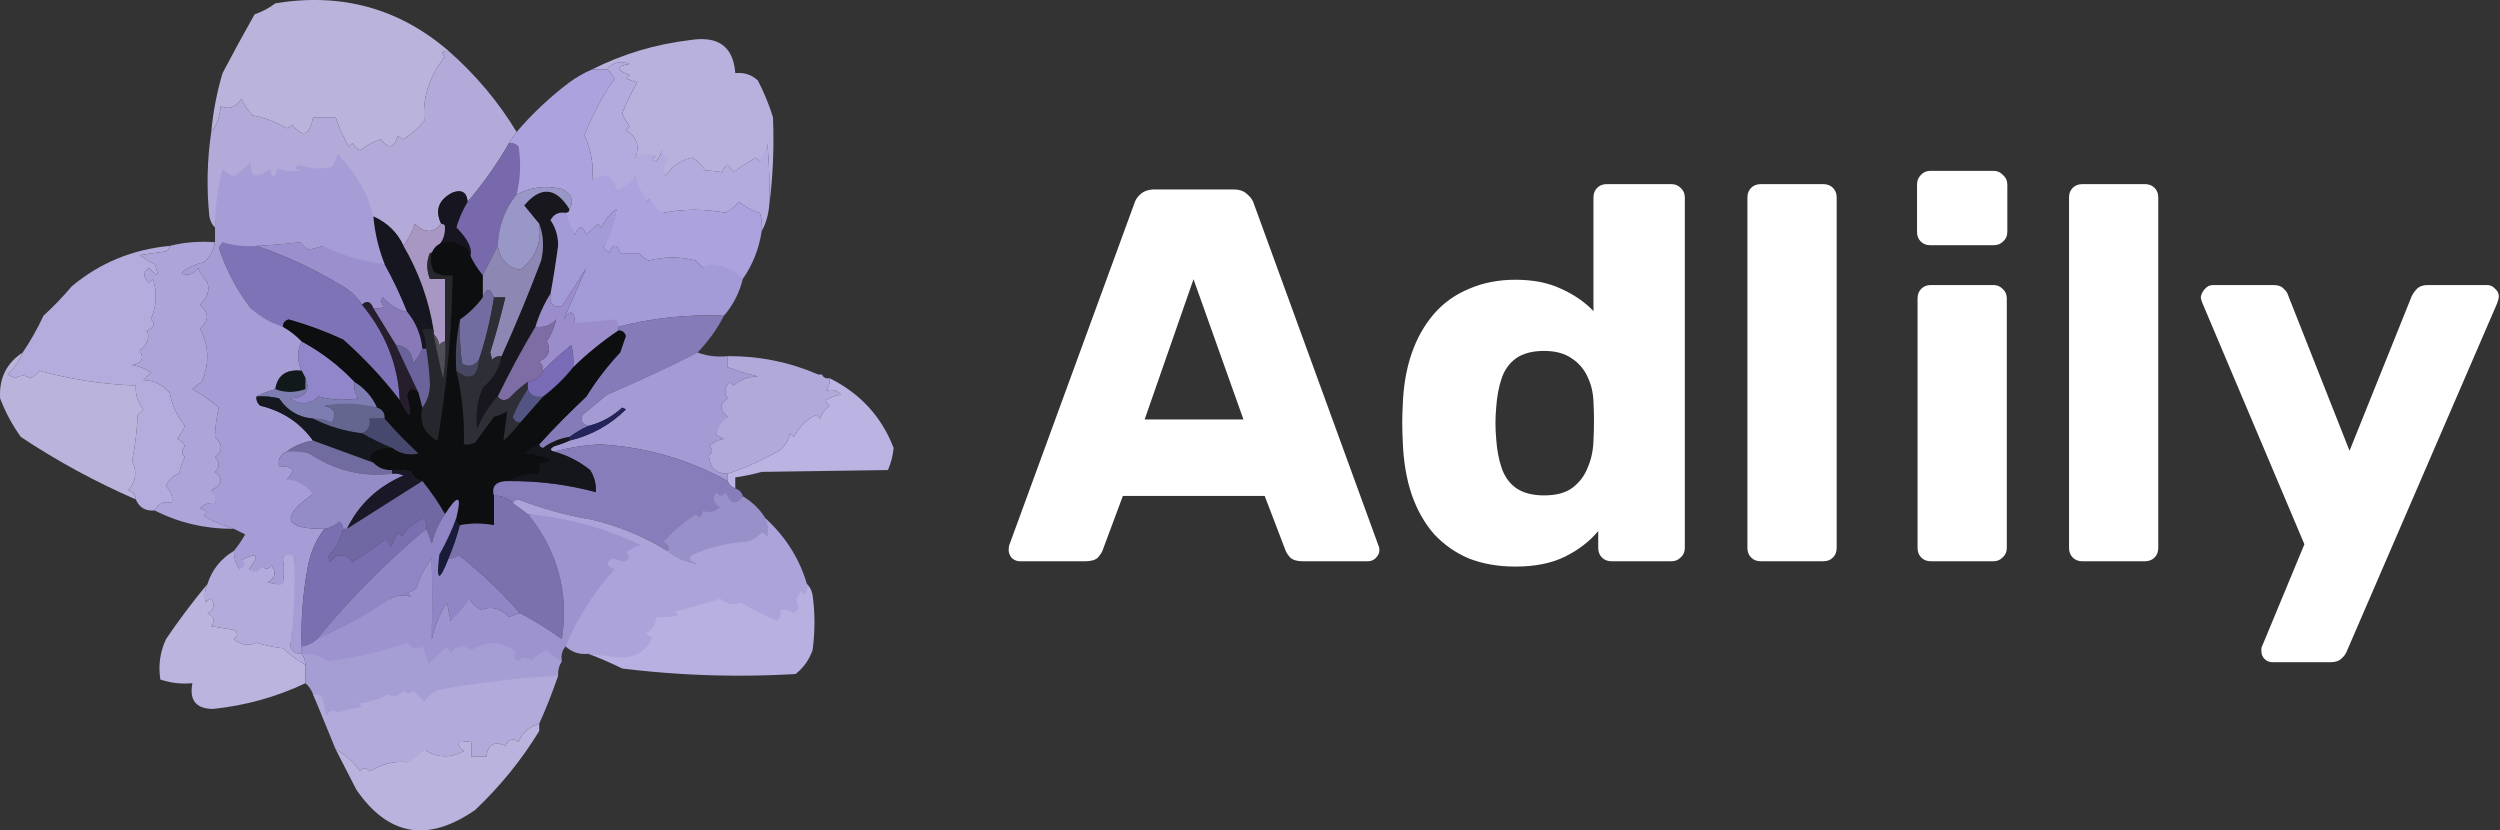 <svg xmlns="http://www.w3.org/2000/svg" fill="none" viewBox="0 0 1412 469">
	<rect x="0" y="0" width="1412" height="469" fill="#333333" stroke="none"/>
	<g clip-path="url(#a)">
		<path fill="#B9B1DD" fill-rule="evenodd"
			d="M436.583 66.225c.695 16.987-.017 33.592-2.129 49.815.354-11.781-.002-23.544-1.065-35.285-.157 3.899-1.443 7.4-4.258 10.378-.709-.691-1.421-1.384-2.13-2.076-4.505 2.47-8.764 5.237-12.776 8.302-2.787-4.963-4.916-4.963-6.387 0-2.811-.621-6.005-.967-9.582-1.038-1.774-3.113-4.259-5.536-7.453-7.265-6.463 1.42-11.432 4.88-14.905 10.378-2.545-3.319-2.745-6.417 1.064-9.34-2.747.496-3.464-1.748-3.194-5.189-.53 2.333-1.594 4.409-3.194 6.227-2.546-.718-2.546-1.756 0-3.113-4.465 1.211-8.343 1.34-11.711 1.038 2.615-6.661.841-11.85-5.323-15.567l2.129-2.076c-1.688-2.252-3.109-4.674-4.258-7.265 2.369-6.21 5.208-12.09 8.517-17.643-2.129-.691-4.259-1.384-6.388-2.076l2.129-2.076c-8.032-2.883-8.032-4.959 0-6.227-5.3-1.953-9.558-.915-12.776 3.113h-8.517c17.171-8.697 35.626-14.23 55.362-16.605 15.955-2.543 24.473 3.684 25.552 18.68 4.955-.525 9.214.859 12.776 4.151 3.503 6.82 6.341 13.738 8.517 20.756Z"
			clip-rule="evenodd" />
		<path fill="#BAB3DB" fill-rule="evenodd"
			d="M253.461 28.865c-4.001-.222-4.71.816-2.129 3.113-8.875 11.111-12.778 23.218-11.711 36.323-3.326 4.014-7.229 7.474-11.712 10.378-1.247-.434-2.312-1.127-3.194-2.076-1.988 7.192-5.182 7.883-9.582 2.076-4.273 1.393-8.176 3.468-11.711 6.227-2.012-.841-3.432-2.225-4.259-4.151l-2.129 2.076c-3.124-5.353-5.608-10.889-7.452-16.605h-12.776c-1.857 10.384-5.76 11.767-11.712 4.151-.881.949-1.946 1.642-3.194 2.076-5.951-3.497-12.339-5.918-19.164-7.265-2.708-2.713-4.837-5.826-6.387-9.34-3.058 4.82-6.963 6.204-11.712 4.151-.332 5.585-2.106 10.428-5.323 14.529 1.071-11.437 3.2-22.508 6.388-33.21 5.817-11.092 11.852-22.163 18.099-33.21 4.382-1.513 8.285-3.589 11.711-6.227 37.3-6.169 69.949 2.827 97.949 26.983Z"
			clip-rule="evenodd" />
		<path fill="#B3ABDE" fill-rule="evenodd"
			d="M434.453 116.04c-.471 5.328-1.891 10.173-4.259 14.529.341-3.526-.013-6.986-1.064-10.378-4.336-1.249-8.241-3.325-11.712-6.226-2.169 2.463-4.654 4.539-7.452 6.226-12.272-2.241-23.983-2.241-35.134 0-9.084.559-11.113-2.407-7.453-8.302-.709.691-1.42 1.384-2.129 2.076-5.01-3.984-6.984-8.868-6.388-14.53-2.271 4.736-5.542 8.002-10.647 8.303-4.988-5.301-7.741-9.093-13.84-6.227 1.007-8.309-.413-16.611-4.259-24.907 4.267-11.426 9.946-22.151 17.035-32.172-1.205-2.065-2.626-3.794-4.259-5.189 3.218-4.029 7.476-5.066 12.776-3.113-8.032 1.268-8.032 3.344 0 6.227l-2.129 2.076c2.129.691 4.258 1.385 6.388 2.076-3.309 5.552-6.148 11.432-8.518 17.643 1.15 2.59 2.571 5.013 4.259 7.265l-2.129 2.076c6.164 3.717 7.938 8.906 5.323 15.567 3.675-2.233 7.578-2.58 11.711-1.038-2.546 1.357-2.546 2.395 0 3.113 1.599-1.818 2.664-3.894 3.194-6.227.797 1.901 1.861 3.632 3.194 5.189-2.244 2.881-2.598 5.994-1.064 9.34 3.473-5.498 8.442-8.958 14.905-10.378 3.194 1.729 5.679 4.151 7.452 7.265 3.578.071 6.772.417 9.582 1.038 1.472-4.963 3.601-4.963 6.388 0 4.012-3.066 8.271-5.832 12.776-8.302.709.691 1.421 1.384 2.13 2.076 1.835-3.294 3.255-6.754 4.258-10.378a293.509 293.509 0 0 1 1.065 35.285Z"
			clip-rule="evenodd" />
		<path fill="#B3AAD9" fill-rule="evenodd"
			d="M253.46 28.865c15.365 13.55 28.141 28.772 38.328 45.663-1.42 2.076-2.839 4.151-4.259 6.227-6.784 11.868-14.59 22.939-23.422 33.209-.473-5.346-3.311-7.077-8.518-5.189-7.908 4.108-10.037 9.988-6.388 17.643-4.435 5.359-9.405 5.359-14.905 0-1.503 4.575-3.632 8.726-6.388 12.454-3.49-7.553-9.167-13.087-17.034-16.605-4.329 2.269-89.355-34.228-89.432 6.227-1.635-1.584-2.7-3.66-3.194-6.227-1.633-16.013-1.277-31.927 1.065-47.739 3.217-4.101 4.991-8.944 5.323-14.529 4.749 2.053 8.654.668 11.711-4.151 1.551 3.514 3.68 6.627 6.388 9.34 6.825 1.347 13.213 3.767 19.164 7.265 1.248-.434 2.313-1.127 3.194-2.076 5.952 7.615 9.855 6.233 11.712-4.151h12.775c1.844 5.716 4.329 11.252 7.453 16.605l2.129-2.076c.827 1.926 2.247 3.311 4.259 4.151 3.535-2.759 7.438-4.834 11.711-6.227 4.399 5.808 7.593 5.116 9.582-2.076.882.949 1.946 1.642 3.194 2.076 4.482-2.904 8.385-6.364 11.711-10.378-1.066-13.105 2.837-25.212 11.712-36.323-2.581-2.298-1.872-3.336 2.129-3.113Z"
			clip-rule="evenodd" />
		<path fill="#7869AD" fill-rule="evenodd"
			d="M287.53 80.755c2.121-.178 3.895.515 5.324 2.076 2.388 9.213 2.437 18.256-1.065 26.983-6.769 8.306-10.317 17.993-10.647 29.058-2.838 5.536-5.679 11.069-8.517 16.605-3.633-4.384-6.471-9.226-8.517-14.529h-2.13c.514-4.977-.907-9.129-4.258-12.454.481-5.124 2.509-9.966 6.388-14.529 8.832-10.27 16.638-21.341 23.422-33.21Z"
			clip-rule="evenodd" />
		<path fill="#17151F" fill-rule="evenodd"
			d="M264.108 113.964c-2.711 4.594-4.84 9.436-6.388 14.53 26.763 26.275-21.341 28.904-6.388 0 0-1.385-.709-2.076-2.13-2.076-3.649-7.655-1.52-13.535 6.388-17.643 5.206-1.888 8.045-.157 8.518 5.189Z"
			clip-rule="evenodd" />
		<path fill="#17171D" fill-rule="evenodd"
			d="M321.6 118.116c0 1.384-.71 2.075-2.13 2.075-3.491.059-6.21 1.423-8.517 4.152 2.962 4.4 4.382 9.242 4.259 14.529-1.195 9.056-2.613 18.049-4.259 26.983-3.628 5.72-6.467 11.947-8.517 18.68-7.638 12.811-14.735 25.958-21.294 39.437-4.918 5.4-8.821 11.627-11.711 18.68-1.145-8.184-.081-16.14 3.194-23.869 4.923-5.009 8.473-10.889 10.647-17.643 8.014-17.709 15.467-35.698 22.358-53.966 1.72-7.32 1.364-14.238-1.065-20.756-2.789-3.42-5.628-6.878-8.517-10.378 9.358-11.048 17.875-10.355 25.552 2.076Z"
			clip-rule="evenodd" />
		<path fill="#ACA3DE" fill-rule="evenodd"
			d="M334.375 39.243h8.517c1.633 1.395 3.054 3.124 4.259 5.189-7.089 10.021-12.768 20.746-17.035 32.172 3.846 8.296 5.266 16.599 4.259 24.907 7.721-4.365 12.333-2.29 13.84 6.227 4.163-1.978 7.713-4.747 10.647-8.303 1.544 5.083 3.673 9.928 6.388 14.529l2.129-2.075c1.357 3.742 3.839 6.509 7.453 8.302 11.151-2.241 22.862-2.241 35.134 0 2.798-1.687 5.283-3.763 7.452-6.227 3.471 2.902 7.376 4.978 11.712 6.227 1.051 3.392 1.405 6.852 1.064 10.378-1.488 9.905-5.038 18.899-10.646 26.983-4.598-1.347-9.058-3.713-12.776-7.265-3.107-.267-6.324-.047-9.582 1.038l-4.259-4.151c-8.726-2.318-17.599-2.318-26.616 0-2.083-.99-3.857-2.372-5.324-4.151h-10.646c-2.13-5.536-4.259-5.536-6.388 0-1.065-1.038-2.13-2.076-3.194-3.114 3.671-6.844 5.958-14.099 7.452-21.793-3.762 2.733-6.603 6.193-8.517 10.378-.709-.692-1.42-1.385-2.129-2.076-2.13 2.076-4.259 4.151-6.388 6.227-2.129-5.536-4.259-5.536-6.388 0-2.748-3.755-4.593-7.878-5.323-12.454 1.42 0 2.129-.691 2.129-2.075 2.774-4.685 1.354-8.49-4.259-11.416-9.16-2.088-17.677-1.051-25.552 3.113 2.215-8.883 2.568-17.877 1.065-26.983-1.429-1.561-3.202-2.254-5.323-2.076 1.42-2.076 2.838-4.151 4.258-6.227 8.867-10.372 18.804-19.712 29.811-28.021 4.056-2.949 8.315-5.372 12.776-7.265Z"
			clip-rule="evenodd" />
		<path fill="#9997C7" fill-rule="evenodd"
			d="M321.6 118.116c-7.677-12.431-16.194-13.124-25.552-2.075 2.889 3.499 5.728 6.957 8.517 10.378 1.429 10.774-2.121 19.423-10.647 25.945-7.301-1.252-11.56-5.75-12.775-13.492.33-11.065 3.877-20.752 10.646-29.058 7.874-4.164 16.392-5.202 25.552-3.114 5.613 2.927 7.033 6.732 4.259 11.416Z"
			clip-rule="evenodd" />
		<path fill="#9B8FCE" fill-rule="evenodd"
			d="M217.263 149.25c4.835 8.736 9.094 17.73 12.776 26.983-5.081-.961-9.695-3.73-13.841-8.303-1.314 1.97-.96 3.699 1.065 5.189-2.019 1.003-4.148 1.347-6.388 1.038-1.536-3.906-3.665-4.597-6.388-2.075-3.145-4.789-7.404-8.593-12.776-11.416-14.991-9.039-30.605-16.304-46.845-21.794 8.213-.38 16.376-1.073 24.487-2.076 1.42 1.385 2.838 2.767 4.259 4.152 2.7-.241 5.54-.932 8.517-2.076 11.725 3.525 23.236 7.57 35.134 10.378Z"
			clip-rule="evenodd" />
		<path fill="#A39BD7" fill-rule="evenodd"
			d="M419.549 157.552c-1.961 7.885-5.511 14.803-10.647 20.756-20.288-.853-40.161 1.223-59.621 6.227-.143 1.209-21.124 4.628-24.487-2.076-.471-7.146-2.6-7.837-6.388-2.075l12.776-29.059c-4.614 7.265-9.226 14.53-13.841 21.794-5.182.691-7.312-1.731-6.388-7.264 1.646-8.934 3.065-17.927 4.259-26.983.124-5.287-1.297-10.129-4.259-14.529 1.746-3.344 4.587-4.729 8.518-4.152 1.132 4.421 2.906 8.573 5.323 12.454 2.129-5.536 4.259-5.536 6.388 0 2.129-2.076 4.259-4.151 6.388-6.227.709.691 1.42 1.385 2.129 2.076 1.915-4.185 4.755-7.645 8.518-10.378-.727 7.657-3.209 14.921-7.453 21.794 1.065 1.037 2.129 2.075 3.194 3.113 2.129-5.536 4.259-5.536 6.388 0h10.646c1.468 1.779 3.241 3.161 5.324 4.151 9.017-2.318 17.89-2.318 26.616 0l4.259 4.151c2.955-2.187 6.149-2.532 9.582-1.037 5.364 1.216 9.622 3.638 12.776 7.264Z"
			clip-rule="evenodd" />
		<path fill="#7E73B6" fill-rule="evenodd"
			d="M144.866 138.872c16.24 5.49 31.855 12.754 46.845 21.793 5.372 2.823 9.631 6.628 12.776 11.416 13.319 16.18 20.416 34.167 21.293 53.966-9.358-12.252-20.005-23.668-31.94-34.248-9.961-4.62-20.252-8.424-30.875-11.415-.713 3.219-2.058 4.146-3.194 4.151-7.799-.429-13.612-4.255-18.099-10.378-7.985-10.374-14.017-21.79-18.099-34.248.709-1.037 1.42-2.075 2.129-3.113 6.053-3.227 12.448-2.753 19.164 2.076Z"
			clip-rule="evenodd" />
		<path fill="#B3ACDC" fill-rule="evenodd"
			d="M95.891 138.872c-.236 1.281-.945 2.319-2.129 3.113-4.968.692-9.938 1.385-14.905 2.076 2.681 1.916 5.519 3.647 8.517 5.189 2.832 6.951 1.767 7.642-3.194 2.076-3.439 2.399-3.439 5.166 0 8.302.709-.691 1.42-1.384 2.129-2.076 2.568 7.379 2.212 14.99-1.065 22.832 2.594 2.705 1.885 4.78-2.129 6.227 1.552 4.348.134 8.153-4.259 11.416 2.749 4.338 1.329 7.107-4.259 8.302 4.012.448 7.561 1.833 10.647 4.151-1.42 1.385-2.838 2.767-4.259 4.152 6.113.271 11.083 2.692 14.905 7.264 1.276 6.939 4.114 13.166 8.518 18.681-1.15 2.59-2.57 5.012-4.259 7.264 1.976.806 3.396 2.19 4.259 4.151-1.968 2.387-1.968 4.463 0 6.227-1.548 2.904-2.613 6.017-3.194 9.34-3.742 1.285-6.226 3.707-7.453 7.265 2.966 2.7 4.031 5.814 3.194 9.34-3.954-1.384-7.148 0-9.582 4.151-5.181.472-8.728-1.604-10.646-6.226-.164-2.595-1.584-4.324-4.259-5.189 4.335-5.189 5.046-10.725 2.129-16.605 1.704-8.469 2.768-17.118 3.194-25.945l3.194-3.114c-3.228-3.937-4.648-8.435-4.259-13.491-18.536-.656-36.635-3.423-54.298-8.302-1.467 1.778-3.241 3.161-5.323 4.151-2.579-1.848-5.419-1.848-8.517 0-1.42-.691-2.838-1.385-4.259-2.076 3.786-3.661 6.624-7.812 8.517-12.453 4.423-6.539 8.326-13.459 11.711-20.756 5.76-5.264 11.083-10.8 15.97-16.605 15.844-13.226 34.297-20.835 55.362-22.832Z"
			clip-rule="evenodd" />
		<path fill="#8D87B4" fill-rule="evenodd"
			d="M304.563 126.418c2.429 6.518 2.785 13.436 1.065 20.756-6.891 18.268-14.344 36.257-22.358 53.966-2.121-.178-3.895.515-5.324 2.076-.355-1.385-.709-2.767-1.064-4.151 3.181-10.329 6.019-20.707 8.517-31.135h-6.388c-2.189-5.392-4.318-5.392-6.388 0v-12.453c2.838-5.536 5.679-11.069 8.517-16.605 1.216 7.742 5.475 12.24 12.776 13.491 8.526-6.521 12.076-15.17 10.647-25.945Z"
			clip-rule="evenodd" />
		<path fill="#ADA5D9" fill-rule="evenodd"
			d="M121.443 136.797c-.724 4.522-2.854 8.327-6.388 11.415-4.853.982-9.112 3.058-12.776 6.227 3.975 1.476 7.169.438 9.582-3.113 1.352 3.043 3.128 5.811 5.323 8.302 1.295 4.533-.126 8.684-4.259 12.454 5.266 4.678 5.266 9.174 0 13.491 5.121 9.716 5.477 19.75 1.065 30.096-1.97 1.136-3.743 2.518-5.323 4.152 5.423 2.976 10.393 6.434 14.905 10.378-1.339 5.614-2.051 11.15-2.129 16.604 4.448 4.349 4.448 8.153 0 11.416 2.838 2.767 2.838 5.536 0 8.303 4.846 3.889 4.137 7.349-2.13 10.378 2.499 2.105 3.294 4.53 2.13 7.264-3.414-.39-6.254.648-8.518 3.114 3.835.658 4.544 2.042 2.13 4.151 5.659 3.068 11.338 5.49 17.034 7.264-16.144.061-31.049-3.397-44.715-10.378 2.434-4.151 5.628-5.535 9.582-4.151.837-3.526-.228-6.64-3.194-9.34 1.226-3.558 3.711-5.98 7.452-7.265.581-3.323 1.646-6.436 3.194-9.34-1.967-1.764-1.967-3.84 0-6.227-.862-1.961-2.282-3.345-4.258-4.151 1.688-2.252 3.108-4.674 4.258-7.264-4.403-5.515-7.242-11.742-8.517-18.681-3.822-4.572-8.792-6.993-14.905-7.264 1.42-1.385 2.838-2.767 4.259-4.152-3.085-2.318-6.635-3.702-10.647-4.151 5.587-1.195 7.008-3.964 4.259-8.302 4.393-3.263 5.811-7.068 4.259-11.416 4.014-1.447 4.723-3.522 2.129-6.227 3.277-7.841 3.633-15.453 1.065-22.831l-2.129 2.075c-3.439-3.136-3.439-5.903 0-8.302 4.961 5.566 6.026 4.875 3.194-2.076-2.998-1.542-5.837-3.273-8.517-5.189 4.968-.691 9.938-1.384 14.905-2.075 1.184-.795 1.893-1.833 2.129-3.114 8.087-2.04 16.604-2.733 25.552-2.075Z"
			clip-rule="evenodd" />
		<path fill="#161620" fill-rule="evenodd"
			d="M210.874 122.267c7.868 3.518 13.545 9.052 17.035 16.605 8.696 14.88 14.375 30.794 17.034 47.739-2.698-1.219-4.827-1.219-6.388 0 1.723 3.261 2.434 6.721 2.13 10.378h-2.13c-2.346-7.166-5.125-14.094-8.517-20.756-3.682-9.253-7.94-18.247-12.776-26.983-3.445-8.695-5.575-17.688-6.388-26.983Z"
			clip-rule="evenodd" />
		<path fill="#A79DD6" fill-rule="evenodd"
			d="M210.874 122.267c.813 9.295 2.942 18.288 6.388 26.983-12.316-1.582-24.028-5.04-35.134-10.378-2.977 1.144-5.817 1.835-8.517 2.076-1.421-1.385-2.839-2.767-4.259-4.152a319.963 319.963 0 0 1-24.487 2.076c-6.556.498-12.944-.193-19.164-2.076-.709 1.038-1.42 2.076-2.129 3.114 4.081 12.458 10.114 23.873 18.099 34.247 5.283 4.824 11.315 8.284 18.099 10.378 4.022 2.292 7.57 5.058 10.647 8.303-2.698 5.315-2.698 10.851 0 16.604-8.682-1.002-13.649 2.458-14.906 10.378-3.845 1.088-7.393 2.473-10.646 4.152-.183 2.067.528 3.796 2.129 5.189 12.589 3.003 22.526 9.577 29.811 19.718-5.658.903-10.628 2.978-14.906 6.227-3.568 1.417-4.989 4.186-4.258 8.302 8.149-.124 9.569 2.298 4.258 7.265 9.238-1.923 14.197.821 14.906 8.302-18.679 13.245-16.55 19.816 6.387 19.718-5.02 6.69-8.214 14.301-9.581 22.832-2.62 14.415-3.684 28.944-3.194 43.588v4.151c-3.184.176-5.313-1.206-6.388-4.151 1.62-20.454 1.953-40.76 2.129-50.853-2.659-.939-4.742-.545-6.388 1.038.72 4.473.72 9.318 0 14.529-2.924.326-5.764-.02-8.517-1.037 4.252-2.394 4.961-5.507 2.129-9.341-1.97 2.369-3.745 2.369-5.323 0-1.66 5.057-4.082 6.399-7.453 2.076 6.271-8.201 4.851-9.932-4.259-5.189 5.479 3.44 5.266 5.199-1.064 5.189-2.149-3.165-3.213-6.625-3.194-10.378 2.372-2.875 4.501-5.988 6.388-9.34-2.187-1.065-4.316-2.103-6.388-3.114-5.696-1.774-11.375-4.196-17.035-7.264 2.415-2.109 1.706-3.493-2.129-4.151 2.263-2.466 5.104-3.504 8.517-3.114.362-2.744-.347-5.166-2.129-7.264 6.266-3.029 6.976-6.489 2.129-10.378 2.839-2.767 2.839-5.536 0-8.303 4.448-3.263 4.448-7.067 0-11.416.079-5.454.79-10.99 2.13-16.604-4.513-3.944-9.482-7.402-14.906-10.379 1.58-1.633 3.354-3.015 5.324-4.151 4.412-10.347 4.056-20.38-1.065-30.096 5.266-4.317 5.266-8.813 0-13.491 4.133-3.77 5.553-7.921 4.259-12.454-2.196-2.491-3.972-5.26-5.324-8.302-2.412 3.551-5.606 4.589-9.582 3.113 3.665-3.169 7.924-5.245 12.776-6.227 3.535-3.088 5.664-6.893 6.388-11.416v-8.302c.021-11.239 1.442-22.309 4.259-33.21 1.763 1.899 3.892 3.282 6.388 4.151 3.63-2.169 6.824-4.936 9.582-8.302-.62 8.823 2.93 10.208 10.646 4.151 1.421 5.536 2.839 5.536 4.259 0 3.907 1.285 8.519 1.631 13.841 1.038-4.461-1.154-4.817-2.192-1.065-3.113 5.934 2.111 11.967 2.458 18.099 1.038 1.471-2.215 2.536-4.637 3.194-7.265 10.357 10.569 17.101 22.329 20.229 35.285Z"
			clip-rule="evenodd" />
		<path fill="#8879B9" fill-rule="evenodd"
			d="M230.038 176.233c4.885 5.957 7.725 12.875 8.517 20.756-1.239 2.97-3.013 5.737-5.323 8.303-.328-6.279-3.522-9.737-9.582-10.379-4.227-6.845-8.485-13.763-12.776-20.756 2.24.31 4.369-.035 6.388-1.037-2.025-1.491-2.378-3.22-1.065-5.189 4.146 4.572 8.76 7.341 13.841 8.302Z"
			clip-rule="evenodd" />
		<path fill="#A797C2" fill-rule="evenodd"
			d="M249.202 126.418c1.421 0 2.13.692 2.13 2.076.083 5.374-2.047 9.525-6.388 12.454-.064 1.695-.876 2.24-2.13 2.075-1.952 4.488-1.952 9.33 0 14.529h8.518v35.286c-1.314.23-2.379.921-3.194 2.075-.494-2.567-1.559-4.643-3.194-6.226v-2.076c-2.66-16.945-8.339-32.859-17.035-47.739 2.756-3.728 4.885-7.879 6.388-12.454 5.5 5.36 10.47 5.36 14.905 0Z"
			clip-rule="evenodd" />
		<path fill="#716DA0" fill-rule="evenodd"
			d="M279.012 167.93c-1.846 12.036-4.684 23.799-8.517 35.285-2.745 3.628-5.939 4.32-9.582 2.076-1.062-8.273-1.418-16.576-1.065-24.907 4.968-3.46 9.227-7.612 12.776-12.454 2.07-5.392 4.199-5.392 6.388 0Z"
			clip-rule="evenodd" />
		<path fill="#9B8DCB" fill-rule="evenodd"
			d="M349.28 184.535v2.075c-6.566 11.101-14.88 18.375-25.552 20.756.345-4.207-.011-8.358-1.065-12.453-5.743 4.566-11.066 9.409-15.97 14.529.183-2.067-.528-3.796-2.129-5.189 5.423-2.731 6.841-6.536 4.259-11.416 2.655-4.145 4.431-8.296 5.323-12.453-3.075 3.435-6.98 4.819-11.711 4.151 2.05-6.733 4.888-12.96 8.517-18.681-.924 5.534 1.205 7.956 6.388 7.265 4.614-7.265 9.226-14.529 13.84-21.794-4.258 9.687-8.517 19.372-12.776 29.059 3.789-5.762 5.918-5.071 6.388 2.075 7.54-.506 14.993-1.197 22.358-2.075 1.699.948 2.409 2.333 2.13 4.151Z"
			clip-rule="evenodd" />
		<path fill="#847BB8" fill-rule="evenodd"
			d="M408.901 178.308c-3.899 7.585-8.867 14.503-14.906 20.756-16.653 8.461-33.688 16.416-51.103 23.87-4.615 3.804-9.227 7.611-13.841 11.416-1.246 3.109-.181 5.185 3.194 6.227-3.75 1.687-7.299 3.763-10.646 6.226-5.515.868-10.483 2.944-14.906 6.227-1.292-.257-2.001-.948-2.129-2.075 8.438-9.266 17.311-18.262 26.616-26.983 11.747-18.755 18.1-27.779 18.1-39.437 19.46-5.004 39.332-7.08 59.621-6.227Z"
			clip-rule="evenodd" />
		<path fill="#9186C9" fill-rule="evenodd"
			d="M170.416 192.838c11.171 6.042 21.108 13.653 29.811 22.832-.456 3.412.255 6.525 2.129 9.34-7.514 1.291-14.967.944-22.358-1.038-5.144 4.664-10.468 5.008-15.97 1.038 8.616-.66 11.456-4.465 8.518-11.416-.709-1.385-1.421-2.767-2.13-4.151-2.698-5.754-2.698-11.289 0-16.605Z"
			clip-rule="evenodd" />
		<path fill="#261E2C" fill-rule="evenodd"
			d="M204.484 172.082c2.723-2.522 4.853-1.831 6.388 2.075 4.29 6.993 8.549 13.911 12.776 20.756 4.258 8.994 8.517 17.989 12.776 26.983-.503 3.742-2.658 4.375-6.388 2.076 3.004 12.765 1.584 13.456-4.259 2.075-.877-19.799-7.974-37.786-21.293-53.965Z"
			clip-rule="evenodd" />
		<path fill="#7E6CA4" fill-rule="evenodd"
			d="M306.694 209.442c-1.514 3.531-4.354 5.606-8.517 6.227-3.824 2.684-7.374 5.797-10.646 9.34-2.66 1.536-4.789 1.19-6.388-1.038 6.558-13.479 13.655-26.625 21.293-39.436 4.731.668 8.636-.716 11.711-4.151-.892 4.157-2.668 8.308-5.323 12.453 2.583 4.88 1.164 8.685-4.259 11.416 1.601 1.393 2.313 3.122 2.129 5.189Z"
			clip-rule="evenodd" />
		<path fill="#A49AD4" fill-rule="evenodd"
			d="M393.996 199.064c5.212 2.02 10.891 2.711 17.034 2.076v6.227c5.479 2.061 11.158 3.79 17.035 5.189-5.338.193-9.953 1.922-13.841 5.189-.709-.691-1.42-1.385-2.129-2.076-2.913 3.099-3.269 6.213-1.065 9.34-4.857 3.077-4.857 6.537 0 10.378-2.917 2.991-5.046 6.451-6.388 10.379 1.421.691 2.839 1.384 4.259 2.075-3.288.602-6.126 1.984-8.517 4.151 2.429 1.538 2.429 3.269 0 5.189.379 6.858 3.926 10.318 10.646 10.378v4.152c-22.456-12.369-46.589-19.289-72.397-20.756-8.76.5-17.277 1.884-25.551 4.151-2.637-.644-2.637-1.682 0-3.114 2.983-.851 5.821-1.888 8.517-3.113 12.373-2.977 23.02-8.857 31.94-17.643-.709-.346-1.421-.691-2.13-1.038-5.474 5.09-11.862 8.55-19.164 10.378-3.375-1.041-4.439-3.117-3.194-6.226 4.615-3.805 9.227-7.612 13.841-11.416 17.416-7.454 34.45-15.409 51.104-23.87Z"
			clip-rule="evenodd" />
		<path fill="#474964" fill-rule="evenodd"
			d="M259.849 180.384c-.353 8.331.003 16.634 1.065 24.907 3.643 2.244 6.837 1.553 9.582-2.076-.794 10.077-5.053 12.153-12.776 6.227-2.522-10.095-1.299-19.782 2.129-29.058Z"
			clip-rule="evenodd" />
		<path fill="#B0A9DA" fill-rule="evenodd"
			d="M411.029 201.14c17.851-.1 34.885 3.358 51.104 10.378h2.129c.729 1.739 2.147 2.432 4.259 2.075.362 2.744-.347 5.167-2.129 7.265 3.396-1.281 6.234-.589 8.517 2.076-3.062.454-5.9 1.492-8.517 3.113.445 1.216 1.156 2.254 2.129 3.113-2.557 1.875-4.333 4.295-5.323 7.265l-2.13-2.076c-4.957 2.047-9.215 6.198-12.775 12.454-.71-.691-1.421-1.384-2.13-2.076-.515 3.4-2.289 6.514-5.323 9.341-9.499 5.504-19.437 10-29.811 13.491-6.72-.06-10.267-3.52-10.646-10.378 2.429-1.92 2.429-3.651 0-5.189 2.391-2.167 5.229-3.549 8.517-4.151-1.42-.691-2.838-1.385-4.259-2.076.565-4.168 2.625-7.622 6.388-10.378-4.857-3.842-4.857-7.302 0-10.378-2.203-3.128-1.848-6.241 1.065-9.34.709.691 1.42 1.384 2.129 2.076 3.889-3.267 8.503-4.996 13.841-5.189-5.877-1.399-11.556-3.128-17.035-5.189v-6.227Z"
			clip-rule="evenodd" />
		<path fill="#BAB3DB" fill-rule="evenodd"
			d="M12.848 199.064c-1.893 4.642-4.731 8.793-8.517 12.454 1.42.691 2.838 1.384 4.259 2.076 3.098-1.848 5.939-1.848 8.517 0 2.083-.99 3.856-2.373 5.323-4.152 17.663 4.88 35.762 7.647 54.298 8.303-.39 5.056 1.031 9.554 4.259 13.491l-3.194 3.114c-.426 8.827-1.49 17.476-3.194 25.945 2.917 5.88 2.206 11.416-2.129 16.605 2.674.865 4.095 2.594 4.259 5.189-22.711-9.86-44.358-21.622-64.944-35.286-4.878-6.814-8.781-14.079-11.711-21.794-.688-11.276 3.571-19.925 12.776-25.945Z"
			clip-rule="evenodd" />
		<path fill="#12191B" fill-rule="evenodd"
			d="M170.416 209.442c.71 1.385 1.421 2.767 2.13 4.152v6.226c-6.022 2.07-11.701 2.07-17.035 0 1.257-7.92 6.224-11.38 14.905-10.378Z"
			clip-rule="evenodd" />
		<path fill="#25272D" fill-rule="evenodd"
			d="M242.813 143.023c7.51-4.199 4.103 3.676 2.129 10.378 3.182 1.528 6.716 2.279 10.647 2.076-.462 31.368-3.303 62.502-8.518 93.402-7.469-3.975-10.308-10.202-8.517-18.681 2.768-3.576 4.189-8.074 4.259-13.491-.332-6.642-1.041-13.216-2.129-19.718.304-3.658-.407-7.118-2.13-10.378 1.561-1.219 3.69-1.219 6.388 0v2.075a461.371 461.371 0 0 0 5.323 24.907c1.061-6.884 1.416-13.802 1.065-20.756v-35.285h-8.517c-1.953-5.199-1.953-10.042 0-14.529Z"
			clip-rule="evenodd" />
		<path fill="#7E7DB2" fill-rule="evenodd"
			d="M172.547 213.593c2.938 6.951.098 10.756-8.517 11.416 5.502 3.971 10.825 3.626 15.97-1.038 7.39 1.982 14.843 2.329 22.357 1.038-1.873-2.814-2.585-5.928-2.129-9.34 5.79 3.568 10.048 8.412 12.776 14.529-9.88-1.862-19.815-2.208-29.811-1.038 5.822 1.491 7.24 4.604 4.259 9.34-3.067.344-6.675-.742-10.646-2.075-8.218-.718-14.605-4.525-19.164-11.416-4.202-1.027-8.46-1.374-12.776-1.038 3.253-1.679 6.801-3.063 10.646-4.151 5.334 2.069 11.013 2.069 17.035 0v-6.227Z"
			clip-rule="evenodd" />
		<path fill="#BBB3E1" fill-rule="evenodd"
			d="M468.52 213.593c17.39 8.641 29.457 21.788 36.198 39.437-.408 4.311-1.473 8.462-3.194 12.453-23.605.395-47.383.741-71.332 1.038-4.925 1.374-9.893 2.412-14.905 3.114v6.226c-2.129-.691-3.55-2.075-4.259-4.151v-4.151c10.374-3.491 20.312-7.987 29.811-13.491 3.034-2.827 4.808-5.941 5.323-9.341.709.691 1.42 1.385 2.129 2.076 3.561-6.256 7.819-10.407 12.776-12.454l2.13 2.076c.99-2.97 2.766-5.39 5.323-7.265-.973-.859-1.684-1.897-2.129-3.113 2.617-1.621 5.455-2.659 8.517-3.114-2.283-2.665-5.121-3.356-8.517-2.075 1.782-2.099 2.491-4.521 2.129-7.265Z"
			clip-rule="evenodd" />
		<path fill="#2E2E36" fill-rule="evenodd"
			d="M279.012 167.931h6.388a507.178 507.178 0 0 1-8.517 31.134c.355 1.384.709 2.766 1.064 4.151 1.429-1.561 3.203-2.254 5.324-2.076-1.394 7.197-4.727 13.196-10.647 17.643-3.275 7.729-4.34 15.685-3.194 23.869 2.889-7.053 6.793-13.279 11.711-18.68 1.599 2.227 3.729 2.574 6.388 1.038 3.273-3.543 6.823-6.657 10.647-9.34v4.151c-3.303 4.732-6.143 9.921-8.517 15.567 1.746 1.202 3.17 2.264 4.258 3.113-2.753 3.728-5.947 7.188-9.582 10.378.709-5.535 1.42-11.069 2.13-16.605-2.272 1.435-4.757 2.472-7.453 3.114-3.55 4.842-7.097 9.687-10.647 14.529-2.018 1.002-4.148 1.347-6.388 1.038-4.77-13.451-6.551-27.246-4.258-41.512 7.723 5.926 11.981 3.85 12.776-6.227 3.832-11.486 6.671-23.249 8.517-35.285Z"
			clip-rule="evenodd" />
		<path fill="#64668F" fill-rule="evenodd"
			d="M213.002 230.198c3.338.913 4.928 2.954 4.258 6.227h-8.517c.73 4.116-.69 6.885-4.259 8.303-9.933-1.156-19.159-3.923-27.681-8.303 3.752-.297 7.302.397 10.647 2.076 2.981-4.737 1.563-7.85-4.259-9.34 9.797-1.87 19.885-1.55 29.811 1.037Z"
			clip-rule="evenodd" />
		<path fill="#24235B" fill-rule="evenodd"
			d="M321.6 248.879v-2.076c3.347-2.464 6.896-4.539 10.646-6.227 7.302-1.828 13.69-5.288 19.164-10.378.709.347 1.42.691 2.129 1.038-8.919 8.786-19.566 14.666-31.939 17.643Z"
			clip-rule="evenodd" />
		<path fill="#47486E" fill-rule="evenodd"
			d="M217.26 236.425c6.063 6.636 12.383 13.272 19.164 19.719-5.462 1.264-10.432.226-14.906-3.114-5.864-2.368-11.543-5.137-17.034-8.302 3.569-1.418 4.989-4.187 4.259-8.303h8.517Z"
			clip-rule="evenodd" />
		<path fill="#0D0E0F" fill-rule="evenodd"
			d="M264.109 140.948c2.047 5.303 4.885 10.145 8.518 14.529v12.454c-3.55 4.842-7.809 8.993-12.776 12.453-2.1 9.278-2.809 18.965-2.13 29.059 3.295 13.603 4.713 27.441 4.259 41.512 2.24.309 4.369-.036 6.388-1.038 3.55-4.843 7.097-9.687 10.647-14.529 2.695-.642 5.18-1.68 7.452-3.114-.709 5.536-1.42 11.069-2.129 16.605 3.635-3.19 6.829-6.65 9.582-10.378 4.259-4.842 8.517-9.687 12.776-14.529 6.388-4.843 12.067-10.378 17.034-16.605 7.896-7.7 16.413-14.618 25.552-20.756 2.123-.062 3.543.976 4.259 3.113-1.065 3.114-2.129 6.227-3.194 9.341-7.208 7.715-13.596 16.017-19.164 24.907-9.305 8.721-18.178 17.717-26.617 26.983-3.136 1.187.34 1.034-2.2 3.307 5.11.386 4.757 1.423 9.582 3.113-1.757 1.839-.692 7.719-3.194 7.265 0 2.075-4.188.844-4.188 2.919-5.982 1.149-11.797 2.007-17.034 4.152-7.225-.075-10.065 2.692-8.517 8.302v16.605c-6.627-1.2-13.015-1.2-19.164 0-1.785-.71-2.496-2.092-2.13-4.151 3.211-12.888 1.082-13.579-6.388-2.076-3.649-6.366-7.908-12.593-12.775-18.68-3.028-.519-5.158-2.248-6.388-5.189-3.48-1.026-7.029-1.37-10.647-1.038-4.371.203-7.921-1.181-10.647-4.151-2.749-2.02-2.749-4.096 0-6.227 3.29-1.976 6.84-2.667 10.647-2.076 4.474 3.34 9.444 4.378 14.905 3.114-6.882-6.356-13.27-12.929-19.164-19.719.156-3.169-1.264-5.245-4.258-6.226-2.728-6.117-6.987-10.962-12.776-14.53-8.703-9.178-18.64-16.789-29.811-22.831-3.077-3.244-6.624-6.011-10.646-8.303-.064-2.069 1.001-3.453 3.194-4.151 10.623 2.991 20.914 6.796 30.875 11.416 11.935 10.579 22.581 21.995 31.94 34.247 5.843 11.381 7.263 10.69 4.258-2.075.801-4.78 2.93-5.474 6.388-2.076.709 2.767 1.421 5.536 2.13 8.303-1.791 8.478 1.047 14.705 8.517 18.68 5.234-30.476 8.077-61.719 8.517-93.402-4.078.589-7.625-.102-10.646-2.076-6.39-14.017 7.096-22.535 19.163-12.453Z"
			clip-rule="evenodd" />
		<path fill="#525583" fill-rule="evenodd"
			d="M298.176 219.82c1.455 3.479 4.295 4.863 8.518 4.152-4.259 4.842-8.518 9.686-12.776 14.529-2.123.062-3.543-.976-4.259-3.114 2.374-5.645 5.215-10.834 8.517-15.567Z"
			clip-rule="evenodd" />
		<path fill="#796BB5" fill-rule="evenodd"
			d="M323.729 207.367c-4.968 6.227-10.647 11.762-17.035 16.605-4.222.711-7.063-.673-8.517-4.152v-4.151c4.163-.62 7.003-2.696 8.517-6.227 4.904-5.12 10.227-9.963 15.97-14.529 1.054 4.095 1.41 8.246 1.065 12.454Z"
			clip-rule="evenodd" />
		<path fill="#6B639B" fill-rule="evenodd"
			d="M223.649 194.913c6.06.641 9.254 4.099 9.582 10.378 2.31-2.565 4.084-5.332 5.323-8.302h2.129c1.089 6.503 1.798 13.076 2.13 19.718-.07 5.417-1.491 9.915-4.259 13.491-.709-2.766-1.42-5.535-2.129-8.302-4.259-8.994-8.517-17.989-12.776-26.983Z"
			clip-rule="evenodd" />
		<path fill="#514D57" fill-rule="evenodd"
			d="M244.942 188.686c1.636 1.584 2.7 3.659 3.194 6.227.816-1.154 1.881-1.845 3.194-2.076.352 6.954-.004 13.871-1.064 20.756a460.421 460.421 0 0 1-5.324-24.907Z"
			clip-rule="evenodd" />
		<path fill="#15181F" fill-rule="evenodd"
			d="M144.865 223.971c4.316-.336 8.574.011 12.775 1.038 4.559 6.891 10.947 10.698 19.164 11.416 8.522 4.38 17.748 7.146 27.682 8.302 5.491 3.166 11.17 5.935 17.034 8.303-3.807-.592-7.357.099-10.647 2.075-2.748 2.132-2.748 4.208 0 6.227-11.355-4.151-22.713-8.302-34.069-12.453-7.284-10.142-17.222-16.715-29.81-19.719-1.601-1.392-2.313-3.121-2.129-5.189Z"
			clip-rule="evenodd" />
		<path fill="#877DBB" fill-rule="evenodd"
			d="M411.03 271.71c.71 2.076 2.13 3.46 4.259 4.151 2.129.692 3.55 2.076 4.259 4.152-7.746 14.077-36.887 29.051-42.587 31.134-13.101-8.072-27.298-13.955-42.586-17.643-14.281-2.356-28.122-6.16-41.522-11.416-1.629.145-2.693.837-3.194 2.076-2.811-2.993-6.358-4.376-10.646-4.151-1.548-5.611 1.292-8.378 8.517-8.303 16.638-.124 32.962 1.951 48.974 6.227.273-4.473-.792-8.624-3.194-12.454-6.19-4.915-12.933-8.375-20.228-10.378 8.274-2.266 16.792-3.651 25.552-4.151 25.807 1.468 49.941 8.388 72.396 20.756Z"
			clip-rule="evenodd" />
		<path fill="#716C9F" fill-rule="evenodd"
			d="M176.804 248.879c11.356 4.151 22.714 8.302 34.069 12.454 2.726 2.97 6.275 4.354 10.647 4.151v2.075c-16.662 2.007-32.276-1.797-46.845-11.415-4.364 1.19-8.597.496-12.776-1.038 4.278-3.249 9.248-5.324 14.905-6.227Z"
			clip-rule="evenodd" />
		<path fill="#15151C" fill-rule="evenodd"
			d="M321.599 246.803v2.076c-2.696 1.224-5.534 2.262-8.517 3.113-2.636 1.432-2.636 2.47 0 3.114 7.295 2.003 14.038 5.463 20.228 10.378 2.402 3.829 3.467 7.98 3.194 12.453-16.012-4.275-32.336-6.351-48.974-6.227 4.978-3.196 10.657-4.578 17.034-4.151v-6.227c2.502.455 4.632-.236 6.388-2.075-4.825-1.69-9.795-2.728-14.905-3.114 2.54-2.272 5.381-4.001 8.517-5.189.128 1.127.837 1.819 2.13 2.076 4.422-3.284 9.39-5.359 14.905-6.227Z"
			clip-rule="evenodd" />
		<path fill="#948CC7" fill-rule="evenodd"
			d="M161.9 255.106c4.316-.337 8.575.01 12.776 1.037 14.569 9.619 30.183 13.423 46.845 11.416 2.24-.309 4.37.036 6.388 1.038-14.579 6.258-25.226 16.289-31.94 30.096h-2.129c-1.903-.032-2.714-1.353-2.129-4.151-2.389 2.346-5.23 3.73-8.518 4.151-22.937.098-25.066-6.474-6.388-19.718-3.717-4.689-8.687-7.455-14.905-8.302 5.311-4.967 3.891-7.389-4.258-7.265-.731-4.116.69-6.885 4.258-8.302Z"
			clip-rule="evenodd" />
		<path fill="#1A1826" fill-rule="evenodd"
			d="M221.522 267.559v-2.075c3.617-.333 7.167.012 10.646 1.037 1.231 2.941 3.36 4.67 6.388 5.189-14.185 8.979-28.379 17.973-42.586 26.983 6.713-13.807 17.36-23.838 31.94-30.096-2.019-1.003-4.148-1.347-6.388-1.038Z"
			clip-rule="evenodd" />
		<path fill="#9890C8" fill-rule="evenodd"
			d="M419.477 280.206c5.43 3.274 9.688 7.425 12.776 12.454 3.142 3.774 4.154 7.384 1.065 10.378-3.893-4.188-2.13 6.227-39.393 15.567-6.311-.645-11.99-3.068-17.034-7.265 1.771-1.72 1.062-3.449-2.13-5.189 5.26-5.88 11.292-11.069 18.099-15.567 2.164 2.354 3.584 1.663 4.259-2.075 3.169 1.444 6.363.751 9.582-2.076-3.809-2.331-4.518-5.097-2.129-8.302 1.969 2.368 3.745 2.368 5.323 0 2.7 6.806 5.894 7.497 9.582 2.075Z"
			clip-rule="evenodd" />
		<path fill="#7068A3" fill-rule="evenodd"
			d="M238.556 271.71c4.867 6.088 9.126 12.315 12.776 18.681-3.488 4.973-5.971 10.507-7.453 16.605-.873-2.908-1.938-5.675-3.194-8.303.317-2.183-.036-4.259-1.065-6.227-5.297 2.381-9.556 5.841-12.776 10.378l-2.129-2.075c-1.42 2.767-2.838 5.536-4.258 8.302-1.908-.743-3.143-2.003-3.194-4.151-5.831 4.402-11.865 8.554-18.1 12.454-4.454-4.996-8.713-4.996-12.776 0-.355-1.038-.709-2.076-1.064-3.114 4.212-4.456 7.05-9.645 8.517-15.567h2.129c14.207-9.01 28.401-18.003 42.587-26.983Z"
			clip-rule="evenodd" />
		<path fill="#181B3A" fill-rule="evenodd"
			d="M257.719 292.466c-.366 2.059.345 3.442 2.129 4.152a145 145 0 0 1-6.387 18.68c-5.477 13.96-7.253 13.267-5.324-2.076 3.897-6.88 7.091-13.8 9.582-20.756Z"
			clip-rule="evenodd" />
		<path fill="#796FB1" fill-rule="evenodd"
			d="M240.684 298.693c-22.429 18.635-43.013 39.391-61.751 62.268-2.353 2.283-5.191 3.668-8.517 4.151-.49-14.643.575-29.172 3.194-43.587 1.367-8.531 4.561-16.142 9.582-22.832 3.288-.421 6.128-1.806 8.517-4.151 1.699.948 2.408 2.333 2.13 4.151-1.468 5.922-4.306 11.111-8.518 15.567.356 1.038.709 2.076 1.065 3.114 4.063-4.996 8.321-4.996 12.776 0 6.234-3.901 12.269-8.052 18.099-12.454 1.474 1.09 2.538 2.474 3.194 4.151 1.42-2.767 2.838-5.536 4.259-8.302l2.129 2.075c3.22-4.537 7.478-7.997 12.776-10.378 1.028 1.968 1.382 4.044 1.065 6.227Z"
			clip-rule="evenodd" />
		<path fill="#B3ABDC" fill-rule="evenodd"
			d="M132.088 311.147c-.019 3.753 1.045 7.213 3.194 10.378 3.166-1.563 3.522-3.292 1.064-5.189 9.11-4.743 10.53-3.012 4.259 5.189 3.209 2.572 5.694 1.878 7.453-2.076 1.578 2.369 3.353 2.369 5.323 0 2.832 3.834 2.123 6.947-2.129 9.341 2.753 1.017 5.593 1.363 8.517 1.037.72-5.211.72-10.056 0-14.529 1.842-2.248 3.971-2.592 6.388-1.038.577 16.753-.134 33.704-2.129 50.853 1.075 2.945 3.204 4.327 6.388 4.151 1.298 1.849 2.008 3.925 2.129 6.227-4.512-2.57-8.771-5.683-12.776-9.341-5.091-.595-10.059-1.633-14.905-3.113-4.468 2.042-8.726 1.351-12.776-2.076 2.429-1.92 2.429-3.651 0-5.189-4.259-.691-8.517-1.384-12.776-2.075 2.487-2.918 1.778-5.339-2.129-7.265 3.809-2.331 4.518-5.097 2.129-8.302-1.248.434-2.313 1.127-3.194 2.075-.818-3.522-.464-6.98 1.065-10.378 2.542-8.018 7.51-14.244 14.905-18.68Z"
			clip-rule="evenodd" />
		<path fill="#9085C5" fill-rule="evenodd"
			d="M257.718 292.467c-2.491 6.955-5.685 13.875-9.582 20.756-1.929 15.342-.153 16.036 5.323 2.075 2.121.179 3.895-.515 5.324-2.075 12.782 10.039 24.493 21.108 35.133 33.209-1.782.231-3.911.922-6.388 2.076-4.659-4.919-9.982-6.304-15.969-4.151-2.839-1.385-4.968-3.46-6.388-6.227-.26 5.426-4.259 9.254-10.647 12.453-.709-3.46-1.42-6.918-2.129-10.378-3.986 6.399-6.825 13.317-8.518 20.756.235-15.21.235-30.432 0-45.663-3.879 4.99-6.72 10.523-8.517 16.605-1.597 1.299-3.373 2.337-5.323 3.113.709.692 1.42 1.385 2.129 2.076-3.914-1.314-7.817-.967-11.711 1.038-12.451 11.627-26.508 18.364-41.522 22.831 18.738-22.877 39.322-43.633 61.75-62.268 1.257 2.628 2.321 5.395 3.194 8.303 1.482-6.098 3.965-11.632 7.453-16.605 7.47-11.503 9.599-10.812 6.388 2.076Z"
			clip-rule="evenodd" />
		<path fill="#7B72AD" fill-rule="evenodd"
			d="M279.014 280.013c4.288-.224 7.836 1.158 10.646 4.151 2.839 2.076 5.679 4.152 8.518 6.227 16.813 20.808 23.201 44.331 19.164 70.571-7.508-5.384-15.315-10.227-23.423-14.53-10.64-12.1-22.351-23.169-35.134-33.209-1.148 1.934-2.942 2.648-5.323 2.075 2.551-6.073 4.68-12.3 6.388-18.68 6.149-1.2 12.537-1.2 19.164 0v-16.605Z"
			clip-rule="evenodd" />
		<path fill="#BAB4DE" fill-rule="evenodd"
			d="M117.185 329.827c-1.529 3.398-1.882 6.856-1.064 10.378.881-.948 1.946-1.642 3.193-2.075 2.39 3.204 1.681 5.971-2.129 8.302 3.907 1.926 4.617 4.346 2.129 7.265 4.259.691 8.518 1.384 12.776 2.075 2.43 1.538 2.43 3.269 0 5.189 4.05 3.427 8.309 4.118 12.776 2.076 4.847 1.48 9.814 2.517 14.906 3.113 4.005 3.657 8.263 6.771 12.775 9.34v10.378c-16.385 7.757-33.773 12.599-52.168 14.53-9.663-.044-13.568-4.886-11.711-14.53-6.277.575-12.31-.116-18.099-2.075-1.246-7.933-.181-15.544 3.194-22.832 7.286-10.747 15.094-21.125 23.422-31.134Z"
			clip-rule="evenodd" />
		<path fill="#ABA3D9" fill-rule="evenodd"
			d="M289.659 284.164c.501-1.239 1.565-1.93 3.194-2.076 13.4 5.256 27.241 9.06 41.522 11.416 15.288 3.689 29.485 9.571 42.586 17.643 5.045 4.197 10.724 6.619 17.035 7.264-5.679-2.075-5.679-4.151 0-6.226 8.724-3.599 17.952-5.675 27.681-6.227 3.356-.913 6.196-2.642 8.517-5.189 1.248.434 2.313 1.127 3.194 2.075.818-3.522.394-6.786-1.135-10.184 11.328 10.351 19.207 22.611 23.493 37.167 13.966 49.733-96.153 46.759-123.5 39.437-5.021.512-9.28-.87-12.776-4.152.183-32.39 39.927-64.99-21.294-74.721-2.838-2.076-5.678-4.151-8.517-6.227Z"
			clip-rule="evenodd" />
		<path fill="#B8B0E0" fill-rule="evenodd"
			d="M455.745 329.827c1.635 1.584 2.7 3.659 3.194 6.227 1.42 10.378 1.42 20.756 0 31.134-1.88 5.401-5.074 9.899-9.582 13.491-32.781 1.931-65.43.893-97.949-3.113a212.274 212.274 0 0 0-19.164-8.302c5.658.685 11.337 1.376 17.035 2.075 9.088.417 15.476-3.387 19.164-11.416-1.421-.691-2.839-1.384-4.259-2.075 4.129-1.885 6.258-4.998 6.388-9.34 4.316.336 8.575-.011 12.776-1.038-.709-.691-1.42-1.385-2.129-2.076 8.561-2.2 17.079-4.622 25.551-7.264 3.803 3.157 7.706 3.848 11.712 2.075 6.477 3.877 13.218 7.337 20.228 10.378 1.887-1.712 2.596-3.788 2.129-6.227 2.815-.352 5.3.339 7.453 2.076 1.065-1.038 2.129-2.076 3.194-3.113-2.204-3.128-1.848-6.242 1.065-9.341.709.692 1.42 1.385 2.129 2.076 1.029-1.968 1.382-4.043 1.065-6.227Z"
			clip-rule="evenodd" />
		<path fill="#9D93CF" fill-rule="evenodd"
			d="M298.175 290.391c22.496 2.019 43.79 7.901 63.88 17.642-3.288.602-6.126 1.985-8.517 4.151 2.457 1.898 2.101 3.627-1.065 5.189-2.129-.691-4.259-1.384-6.388-2.075-4.076 2.441-3.722 4.516 1.065 6.227-11.771 12.885-20.998 27.414-27.682 43.587-1.988 2.217-2.7 4.984-2.129 8.303-32.368-3.404-111.675 32.579-146.923-4.151v-4.152c3.326-.483 6.164-1.868 8.517-4.151 14.573-6.241 28.414-13.85 41.522-22.832 3.895-2.005 7.798-2.351 11.711-1.037-.709-.692-1.42-1.385-2.129-2.076 1.95-.776 3.726-1.814 5.323-3.113 1.797-6.082 4.638-11.615 8.518-16.605.234 15.231.234 30.453 0 45.663 1.692-7.439 4.531-14.357 8.517-20.756.709 3.46 1.42 6.918 2.129 10.378 4.763-4.338 8.313-8.489 10.647-12.454 1.42 2.767 3.549 4.843 6.388 6.227 5.987-2.152 11.311-.768 15.97 4.151 2.476-1.154 4.605-1.845 6.388-2.075 8.108 4.303 15.914 9.145 23.422 14.529 4.037-26.24-2.351-49.762-19.164-70.57Z"
			clip-rule="evenodd" />
		<path fill="#A59ED4" fill-rule="evenodd"
			d="M317.339 373.415c-1.563 2.507-2.272 5.274-2.129 8.303-37.482 46.537-116.575 62.546-138.406 10.378-.92-2.512-2.34-4.588-4.259-6.227v-10.378c-.121-2.302-.83-4.378-2.129-6.227 5.515-.216 10.483 1.168 14.905 4.151 16.011-1.976 30.916-5.434 44.716-10.378 2.566 3.4 5.404 4.091 8.517 2.076 1.699 3.275 2.764 6.733 3.194 10.378 3.55-3.46 7.097-6.918 10.647-10.378.709 1.384 1.42 2.766 2.129 4.151 3.039-4.747 6.944-5.438 11.711-2.076 8.941-5.517 17.459-5.17 25.552 1.038-2.457 1.897-2.101 3.626 1.065 5.189 2.37-2.513 4.855-2.513 7.453 0 2.237-2.875 5.076-4.95 8.517-6.227 2.432 2.753 5.272 4.828 8.517 6.227Z"
			clip-rule="evenodd" />
		<path fill="#B1AADA" fill-rule="evenodd"
			d="M315.209 381.717c-3.181 9.326-6.729 18.322-10.647 26.983-5.561 1.613-9.464 5.073-11.711 10.378-2.994-2.424-5.476-1.733-7.452 2.076-6.38-2.767-9.929-.691-10.647 6.227h-8.517v-8.303c-8.07-1.021-9.489.708-4.259 5.189-8 4.133-15.452 3.786-22.358-1.038-1.774 4.395-4.905 6.923-9.582 7.265-7.28-.783-14.379.946-21.293 5.189-1.97-2.368-3.745-2.368-5.323 0-3.741-5.39-8.356-9.542-13.841-12.454-4.258-10.378-8.517-20.756-12.776-31.134 2.121-.178 3.895.515 5.324 2.076.709 3.46 1.42 6.918 2.129 10.378 1.816-3.373 3.945-4.064 6.388-2.076 4.405-1.585 9.02-2.623 13.84-3.113-.709-.691-1.42-1.385-2.129-2.076 6.073-.558 11.75-2.289 17.035-5.189 3.113 2.016 5.951 1.325 8.517-2.075 1.97 2.368 3.745 2.368 5.323 0 2.13 2.075 4.259 4.151 6.388 6.227 2.645-4.237 6.548-6.657 11.711-7.265 20.261-3.676 41.554-6.098 63.88-7.265Z"
			clip-rule="evenodd" />
		<path fill="#B9B3DD" fill-rule="evenodd"
			d="M304.564 408.7v4.151c-9.922 16.277-21.989 31.153-36.198 44.626-26.693 18.52-49.051 14.716-67.074-11.416-4.005-7.808-7.908-15.42-11.711-22.832 5.485 2.912 10.099 7.064 13.841 12.454 1.577-2.368 3.353-2.368 5.323 0 6.914-4.243 14.013-5.971 21.293-5.189 3.795-1.69 6.989-4.112 9.582-7.265 6.905 4.824 14.358 5.171 22.358 1.038-5.23-4.481-3.812-6.21 4.259-5.189v8.303h8.517c.717-6.918 4.267-8.994 10.646-6.227 1.976-3.809 4.459-4.5 7.453-2.076 2.247-5.305 6.15-8.765 11.711-10.378Z"
			clip-rule="evenodd" />
		<path fill="#fff"
			d="M576 317c-1.6 0-3.1-.6-4.5-1.8-1.2-1.4-1.8-2.9-1.8-4.5 0-1 .1-1.9.3-2.7l70.5-192.6c.6-2.2 1.8-4.1 3.6-5.7 2-1.8 4.7-2.7 8.1-2.7h44.4c3.4 0 6 .9 7.8 2.7 2 1.6 3.3 3.5 3.9 5.7L778.5 308c.4.8.6 1.7.6 2.7 0 1.6-.7 3.1-2.1 4.5-1.2 1.2-2.7 1.8-4.5 1.8h-36.9c-3 0-5.3-.7-6.9-2.1-1.4-1.6-2.3-3-2.7-4.2l-11.7-30.6h-80.1l-11.4 30.6c-.4 1.2-1.3 2.6-2.7 4.2-1.4 1.4-3.8 2.1-7.2 2.1H576Zm70.5-80.1h55.8l-28.2-79.2-27.6 79.2ZM855.888 320c-9.6 0-18.3-1.5-26.1-4.5-7.6-3.2-14.2-7.8-19.8-13.8-5.4-6.2-9.6-13.6-12.6-22.2-3-8.8-4.7-18.8-5.1-30-.2-4-.3-7.5-.3-10.5 0-3.2.1-6.7.3-10.5.4-10.8 2.1-20.5 5.1-29.1 3-8.6 7.2-16 12.6-22.2 5.4-6.2 12-10.9 19.8-14.1 7.8-3.4 16.5-5.1 26.1-5.1 10 0 18.6 1.7 25.8 5.1 7.2 3.2 13.3 7.4 18.3 12.6v-64.2c0-2.2.7-4 2.1-5.4 1.4-1.4 3.2-2.1 5.4-2.1h36.6c2 0 3.7.7 5.1 2.1 1.6 1.4 2.4 3.2 2.4 5.4v198c0 2.2-.8 4-2.4 5.4-1.4 1.4-3.1 2.1-5.1 2.1h-33.9c-2.2 0-4-.7-5.4-2.1-1.4-1.4-2.1-3.2-2.1-5.4v-9.6c-4.8 5.8-11 10.6-18.6 14.4-7.6 3.8-17 5.7-28.2 5.7Zm16.2-40.2c6.8 0 12.1-1.4 15.9-4.2 4-3 6.9-6.8 8.7-11.4 2-4.6 3.1-9.6 3.3-15 .2-4 .3-7.8.3-11.4 0-3.6-.1-7.3-.3-11.1-.2-5-1.3-9.6-3.3-13.8-2-4.4-5-7.9-9-10.5-4-2.8-9.2-4.2-15.6-4.2-6.6 0-11.9 1.4-15.9 4.2-3.8 2.8-6.5 6.6-8.1 11.4-1.6 4.8-2.6 10.1-3 15.9-.6 6.2-.6 12.4 0 18.6.4 5.8 1.4 11.1 3 15.9 1.6 4.8 4.3 8.6 8.1 11.4 4 2.8 9.3 4.2 15.9 4.2ZM994.446 317c-2.2 0-4-.7-5.4-2.1-1.4-1.4-2.1-3.2-2.1-5.4v-198c0-2.2.7-4 2.1-5.4 1.4-1.4 3.2-2.1 5.4-2.1h35.404c2.2 0 4 .7 5.4 2.1 1.4 1.4 2.1 3.2 2.1 5.4v198c0 2.2-.7 4-2.1 5.4-1.4 1.4-3.2 2.1-5.4 2.1h-35.404Zm96.094 0c-2.2 0-4-.7-5.4-2.1-1.4-1.4-2.1-3.2-2.1-5.4v-141c0-2.2.7-4 2.1-5.4 1.4-1.4 3.2-2.1 5.4-2.1h35.4c2 0 3.7.7 5.1 2.1 1.6 1.4 2.4 3.2 2.4 5.4v141c0 2.2-.8 4-2.4 5.4-1.4 1.4-3.1 2.1-5.1 2.1h-35.4Zm-.3-178.5c-2.2 0-4-.7-5.4-2.1-1.4-1.4-2.1-3.2-2.1-5.4v-26.7c0-2.2.7-4 2.1-5.4 1.4-1.6 3.2-2.4 5.4-2.4h35.7c2.2 0 4 .8 5.4 2.4 1.6 1.4 2.4 3.2 2.4 5.4V131c0 2.2-.8 4-2.4 5.4-1.4 1.4-3.2 2.1-5.4 2.1h-35.7Zm85.85 178.5c-2.2 0-4-.7-5.4-2.1-1.4-1.4-2.1-3.2-2.1-5.4v-198c0-2.2.7-4 2.1-5.4 1.4-1.4 3.2-2.1 5.4-2.1h35.4c2.2 0 4 .7 5.4 2.1 1.4 1.4 2.1 3.2 2.1 5.4v198c0 2.2-.7 4-2.1 5.4-1.4 1.4-3.2 2.1-5.4 2.1h-35.4Zm107.44 57c-1.8 0-3.3-.6-4.5-1.8-1.2-1.2-1.8-2.7-1.8-4.5v-1.8c.2-.6.5-1.3.9-2.1l23.4-56.4-57.6-136.2c-.6-1.4-.9-2.6-.9-3.6.4-1.8 1.2-3.3 2.4-4.5 1.2-1.4 2.7-2.1 4.5-2.1h34.2c2.6 0 4.5.7 5.7 2.1 1.4 1.2 2.3 2.6 2.7 4.2l34.5 87.3 35.1-87.3c.8-1.6 1.8-3 3-4.2 1.4-1.4 3.4-2.1 6-2.1h33.6c1.8 0 3.3.7 4.5 2.1 1.4 1.2 2.1 2.6 2.1 4.2 0 1-.3 2.3-.9 3.9l-84.9 196.5c-.6 1.6-1.6 3-3 4.2-1.4 1.4-3.4 2.1-6 2.1h-33Z" />
	</g>
	<defs>
		<clipPath id="a">
			<path fill="#fff" d="M0 0h1412v469H0z" />
		</clipPath>
	</defs>
</svg>